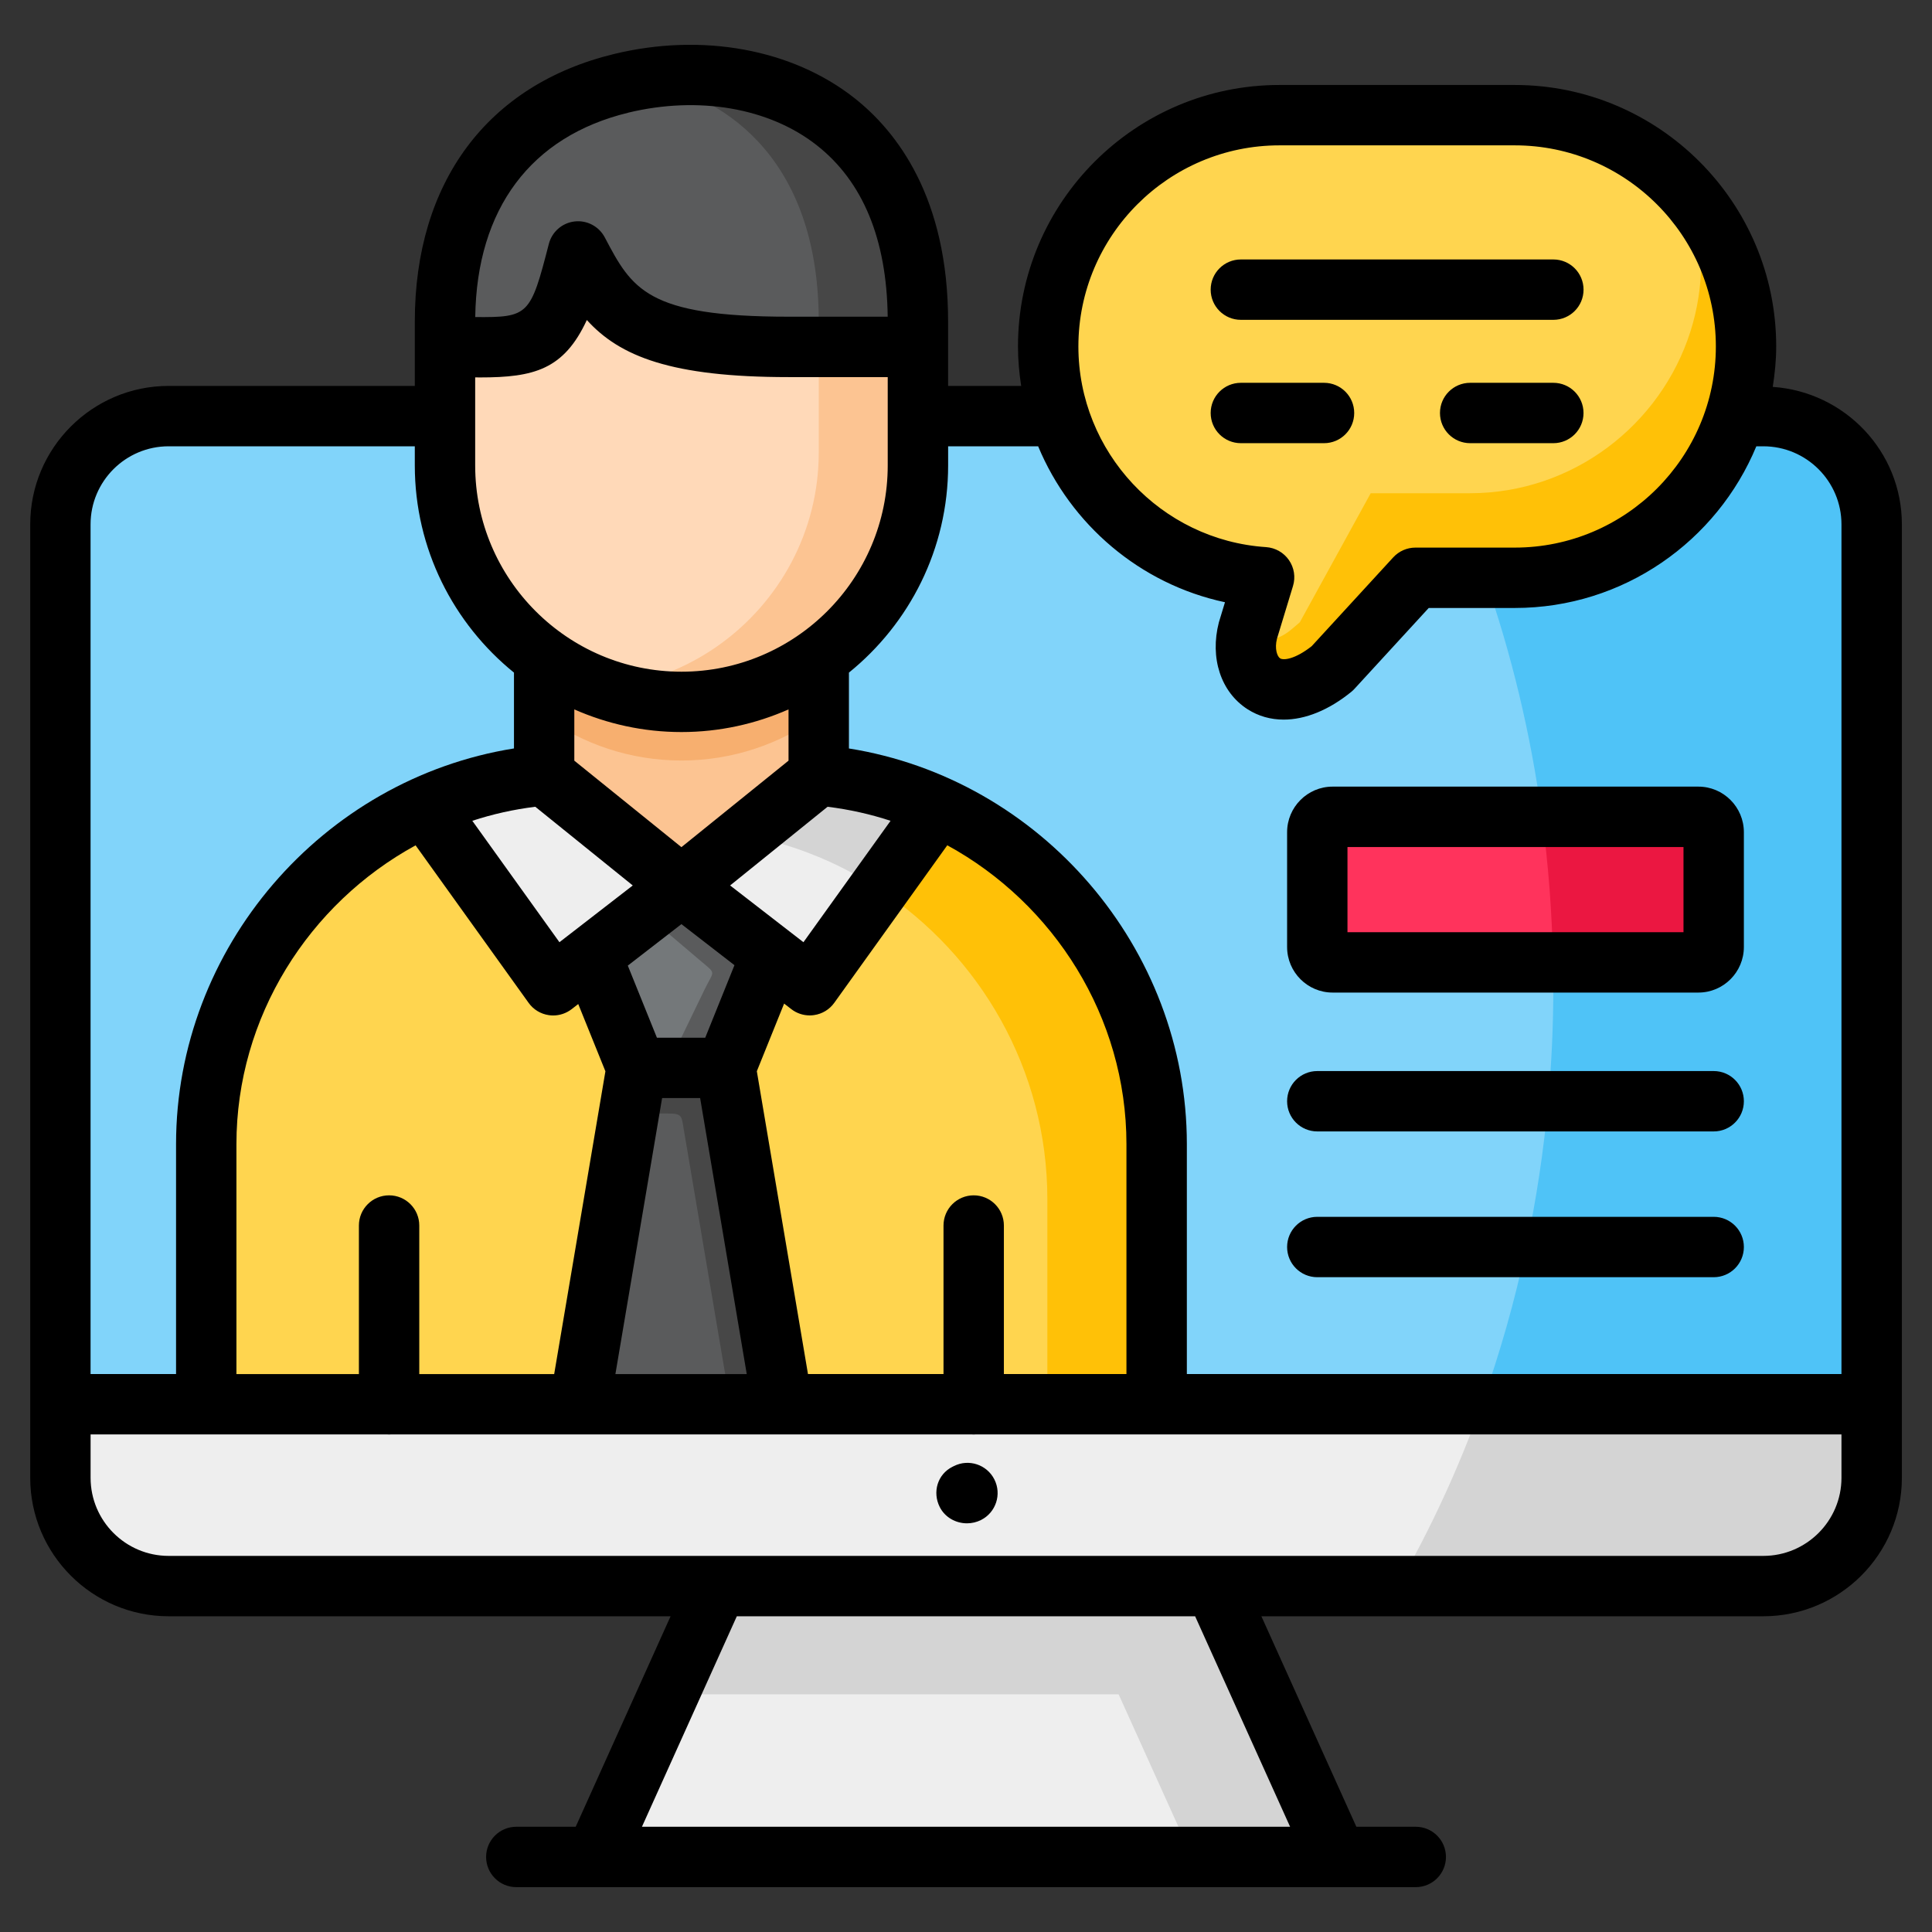 <svg enable-background="new 0 0 64 64" height="512" viewBox="0 0 64 64" width="512" xmlns="http://www.w3.org/2000/svg"><rect x="0" y="0" width="64" height="64" fill="#333333" stroke="none"/><g id="webinar"><g><g><path clip-rule="evenodd" d="m5.586 13.784c-1.975 0-3.586 1.612-3.586 3.587v29.147h4.216 55.568v-30.362c-.5-1.379-1.827-2.372-3.374-2.372-11.327 0-11.259 0-23.332 0h-4.671c-8.275 0-16.546 0-24.821 0z" fill="#81d4fa" fill-rule="evenodd"/></g><g><path clip-rule="evenodd" d="m61.784 46.517h-23.469-6.061-6.334-6.718-6.314-6.057-4.832v2.437c0 1.971 1.615 3.587 3.586 3.587h18.175 16.474 18.175c1.547 0 2.875-.992 3.374-2.372v-3.651z" fill="#eee" fill-rule="evenodd"/></g><g><path clip-rule="evenodd" d="m44.284 61.513-4.048-8.973h-16.474l-4.045 8.973z" fill="#eee" fill-rule="evenodd"/></g><g><path clip-rule="evenodd" d="m22.146 56.127h14.91l2.433 5.387h4.794l-4.048-8.973h-16.474z" fill="#d4d4d4" fill-rule="evenodd"/></g><g><path clip-rule="evenodd" d="m51.08 27.058h5.181c.281 0 .506.229.506.51v3.802c0 .281-.226.51-.506.51h-4.815c.007.267.01.534.01.801 0 1.283-.058 2.55-.171 3.799-.147 1.646-.394 3.258-.726 4.829-.38 1.793-.876 3.535-1.478 5.209h12.703v-30.362c-.5-1.379-1.827-2.372-3.374-2.372h-.927c-.986 3.097-3.894 5.356-7.306 5.356h-.989c.879 2.509 1.519 5.161 1.892 7.919z" fill="#4fc3f7" fill-rule="evenodd"/></g><g><path clip-rule="evenodd" d="m61.784 46.517h-12.703c-.76 2.122-1.694 4.138-2.775 6.023h12.104c1.547 0 2.875-.992 3.374-2.372z" fill="#d4d4d4" fill-rule="evenodd"/></g><g><path clip-rule="evenodd" d="m19.148 8.329-4.408 3.162v2.293 1.632c0 2.615 1.3 4.942 3.285 6.369 1.283.921 2.854 1.465 4.548 1.465 1.69 0 3.261-.544 4.548-1.465 1.985-1.427 3.285-3.754 3.285-6.369v-1.632-2.293z" fill="#ffd9b8" fill-rule="evenodd"/></g><g><path clip-rule="evenodd" d="m22.084 35.374-1.636-4.38-6.375-4.281c-4.261 1.93-7.241 6.228-7.241 11.191v8.614h13.528z" fill="#ffd54f" fill-rule="evenodd"/></g><g><path clip-rule="evenodd" d="m43.637 27.568v3.802c0 .281.226.51.506.51h12.118c.281 0 .506-.229.506-.51v-3.802c0-.281-.226-.51-.506-.51h-12.118c-.281 0-.506.229-.506.51z" fill="#ff335c" fill-rule="evenodd"/></g><g><path clip-rule="evenodd" d="m41.344 20.864c-.404 1.564.914 2.81 2.792 1.273l2.751-2.998h3.289c3.412 0 6.321-2.259 7.306-5.356.229-.729.356-1.502.356-2.307 0-4.213-3.45-7.662-7.662-7.662h-7.792c-4.213 0-7.662 3.45-7.662 7.662 0 .804.127 1.578.356 2.307.934 2.94 3.607 5.127 6.796 5.339z" fill="#ffd54f" fill-rule="evenodd"/></g><g><path clip-rule="evenodd" d="m27.122 14.988c0 2.615-1.3 4.942-3.285 6.365-1.116.801-2.45 1.317-3.891 1.441.821.294 1.708.455 2.628.455 1.69 0 3.261-.544 4.548-1.465 1.985-1.427 3.285-3.754 3.285-6.369v-1.632-2.293h-3.285v1.862 1.636z" fill="#fcc492" fill-rule="evenodd"/></g><g><path clip-rule="evenodd" d="m45.406 16.34-2.348 4.274c-.39.322-.78.801-1.762.482-.222 1.448 1.054 2.502 2.84 1.04l2.751-2.998h3.289c3.412 0 6.321-2.259 7.306-5.356.229-.729.356-1.502.356-2.307 0-1.848-.664-3.545-1.762-4.873.181.671.277 1.372.277 2.074 0 .804-.123 1.578-.356 2.307-.986 3.097-3.894 5.356-7.306 5.356h-3.285z" fill="#ffc107" fill-rule="evenodd"/></g><g><path clip-rule="evenodd" d="m56.261 27.058h-5.181c.212 1.574.335 3.186.366 4.822h4.815c.281 0 .506-.229.506-.51v-3.802c0-.281-.226-.51-.506-.51z" fill="#eb1741" fill-rule="evenodd"/></g><g><path clip-rule="evenodd" d="m22.564 35.374 3.357 11.143h6.334 6.061v-8.614c0-4.962-2.981-9.261-7.241-11.191l-7.015 3.785z" fill="#ffd54f" fill-rule="evenodd"/></g><g><path clip-rule="evenodd" d="m31.074 26.713-1.961 2.734c3.354 2.197 5.582 5.989 5.582 10.277v6.793h3.621v-8.614c0-4.962-2.981-9.26-7.241-11.191z" fill="#ffc107" fill-rule="evenodd"/></g><g><path clip-rule="evenodd" d="m30.407 10.652c0-7.269-5.636-8.908-9.835-7.892-3.905.948-5.831 3.939-5.831 7.892v.838c2.827 0 3.487.414 4.408-3.162.975 1.848 1.629 3.162 6.978 3.162h4.281z" fill="#5a5b5c" fill-rule="evenodd"/></g><g><path clip-rule="evenodd" d="m21.198 2.631c3.124.572 5.924 2.899 5.924 8.022v.838h3.285v-.838c0-6.913-5.099-8.733-9.209-8.022z" fill="#474747" fill-rule="evenodd"/></g><g><path clip-rule="evenodd" d="m27.122 26.88v-5.096c-1.287.921-2.857 1.465-4.548 1.465-1.694 0-3.265-.544-4.548-1.465v5.096l4.548 3.675z" fill="#fcc492" fill-rule="evenodd"/></g><g><path clip-rule="evenodd" d="m22.574 25.193c1.69 0 3.261-.544 4.548-1.465v-1.944c-1.287.921-2.857 1.465-4.548 1.465-.92 0-1.807-.161-2.628-.455-.691-.25-1.335-.592-1.92-1.01v1.944c1.283.921 2.854 1.465 4.548 1.465z" fill="#f7af6f" fill-rule="evenodd"/></g><g><path clip-rule="evenodd" d="m22.574 29.348-4.548-3.672c-1.396.123-2.727.482-3.953 1.037l4.25 5.924 1.263-.979z" fill="#eee" fill-rule="evenodd"/></g><g><path clip-rule="evenodd" d="m27.122 25.676-4.548 3.672 2.967 2.3 1.283.989 4.25-5.924c-1.225-.554-2.556-.914-3.953-1.037z" fill="#eee" fill-rule="evenodd"/></g><g><path clip-rule="evenodd" d="m27.454 28.533c.578.264 1.133.568 1.66.914l1.961-2.734c-1.225-.554-2.556-.914-3.953-1.037l-2.454 1.982c.972.181 1.906.479 2.786.876z" fill="#d4d4d4" fill-rule="evenodd"/></g><g><path clip-rule="evenodd" d="m22.574 29.348-2.987 2.31 1.502 3.717h2.95l1.502-3.727z" fill="#74787a" fill-rule="evenodd"/></g><g><path clip-rule="evenodd" d="m21.089 35.374-1.886 11.143h6.718l-1.882-11.143z" fill="#5a5b5c" fill-rule="evenodd"/></g><g><path clip-rule="evenodd" d="m21.376 30.275 1.851 1.571c.513.435.424.291.116.927l-1.259 2.601h1.954l1.502-3.727-2.967-2.3z" fill="#5a5b5c" fill-rule="evenodd"/></g><g><path clip-rule="evenodd" d="m20.832 36.887h1.307c.469 0 .438.089.513.534l1.54 9.096h1.728l-1.882-11.143h-1.954-.996z" fill="#474747" fill-rule="evenodd"/></g><g><path d="m32.255 47.517c-.552 0-1-.447-1-1v-5.92c0-.553.448-1 1-1s1 .447 1 1v5.92c0 .553-.448 1-1 1z"/></g><g><path d="m12.889 47.517c-.552 0-1-.447-1-1v-5.92c0-.553.448-1 1-1s1 .447 1 1v5.92c0 .553-.448 1-1 1z"/></g><g><path d="m44.144 32.88h12.118c.831 0 1.506-.678 1.506-1.51v-3.802c0-.832-.676-1.51-1.506-1.51h-12.118c-.831 0-1.507.678-1.507 1.51v3.802c-0.0.832.676 1.51 1.507 1.51zm.493-4.821h11.131v2.821h-11.131z"/><path d="m43.637 37.48h13.131c.552 0 1-.447 1-1s-.448-1-1-1h-13.131c-.552 0-1 .447-1 1s.448 1 1 1z"/><path d="m43.637 42.309h13.131c.552 0 1-.447 1-1s-.448-1-1-1h-13.131c-.552 0-1 .447-1 1s.448 1 1 1z"/><path d="m58.725 12.815c.068-.437.114-.882.114-1.338 0-4.776-3.886-8.662-8.662-8.662h-7.793c-4.776 0-8.662 3.886-8.662 8.662 0 .444.04.879.106 1.307h-2.421v-1.293-.838c0-4.102-1.691-6.293-3.109-7.409-2.059-1.619-5.035-2.165-7.962-1.454-4.191 1.018-6.595 4.248-6.595 8.863v.838 1.293h-8.154c-2.529 0-4.586 2.058-4.586 4.587v31.583c0 2.529 2.058 4.587 4.586 4.587h16.627l-3.143 6.973h-1.968c-.552 0-1 .447-1 1s.448 1 1 1h29.796c.552 0 1-.447 1-1s-.448-1-1-1h-1.968l-3.146-6.973h16.627c2.531 0 4.59-2.058 4.59-4.587v-31.583c0-2.422-1.893-4.39-4.275-4.555zm-16.34-8h7.793c3.673 0 6.662 2.988 6.662 6.662s-2.989 6.663-6.662 6.663h-3.289c-.28 0-.547.117-.737.324l-2.7 2.941c-.547.431-.931.476-1.046.404-.097-.062-.19-.318-.104-.654l.53-1.742c.089-.292.04-.608-.134-.859s-.452-.409-.757-.43c-3.487-.231-6.218-3.151-6.218-6.647 0-3.674 2.989-6.662 6.662-6.662zm-7.995 9.969c1.077 2.589 3.372 4.565 6.189 5.166l-.202.665c-.306 1.185.067 2.314.951 2.88.36.23.765.343 1.195.343.717 0 1.5-.315 2.248-.926.037-.03.071-.064.103-.099l2.454-2.673h2.85c3.606 0 6.701-2.216 8.003-5.356h.23c1.428 0 2.59 1.16 2.59 2.587v28.146h-21.685v-7.613c0-6.509-4.847-12.098-11.194-13.11v-2.513c2.002-1.621 3.286-4.094 3.286-6.864v-.633zm-15.47 16.128c-.016.014-.035.024-.05.038l-.338.262-2.886-4.022c.67-.22 1.367-.376 2.086-.465l3.229 2.607zm1.135 4.576-1.697 10.03h-10.526v-7.613c0-4.219 2.403-7.974 5.935-9.902l3.745 5.219c.158.221.399.367.668.406.048.007.097.011.144.011.22 0 .435-.073.612-.209l.219-.17zm2.518-7.425-3.548-2.865v-1.698c1.087.479 2.286.75 3.548.75 1.262 0 2.461-.271 3.548-.75v1.698zm0 2.55 1.757 1.36-.968 2.402h-1.601l-.964-2.388zm-.64 5.762h1.26l1.544 9.143h-4.351zm2.253-7.043 3.229-2.607c.719.089 1.416.245 2.086.465l-2.886 4.022zm1.789 3.913.237.183c.176.137.392.209.612.209.048 0 .096-.004.144-.011.269-.039.51-.185.668-.406l3.744-5.219c3.531 1.929 5.935 5.684 5.935 9.902v7.613h-10.55l-1.694-10.03zm-5.168-29.512c2.336-.564 4.675-.161 6.254 1.082 1.524 1.2 2.313 3.108 2.345 5.676h-3.28c-4.707 0-5.192-.92-6.093-2.629-.193-.365-.594-.575-1-.526-.411.048-.749.344-.852.744-.61 2.368-.666 2.437-2.438 2.423.049-3.586 1.844-5.987 5.066-6.769zm-5.066 8.768c.053.001.108.002.159.002 1.795 0 2.779-.262 3.54-1.902 1.089 1.203 2.795 1.891 6.686 1.891h3.281v2.926c0 3.768-3.065 6.833-6.833 6.833-3.768 0-6.833-3.065-6.833-6.833zm-10.154 2.283h8.154v.633c0 2.77 1.284 5.243 3.285 6.864v2.512c-6.347 1.014-11.194 6.603-11.194 13.111v7.613h-2.832v-28.146c0-1.427 1.16-2.587 2.586-2.587zm37.149 45.73h-21.471l3.143-6.973h15.182zm15.675-8.973h-18.198c-.001 0-.002-0-.003 0h-34.623c-1.426 0-2.586-1.16-2.586-2.587v-1.437h58v1.437c0 1.427-1.162 2.587-2.59 2.587z"/><path d="m31.596 48.567-.048.024c-.493.249-.666.838-.418 1.331.175.346.534.54.903.54.158 0 .317-.036.465-.11.493-.249.691-.851.442-1.344-.248-.492-.85-.692-1.343-.441z"/><path d="m41.105 10.595h10.352c.552 0 1-.447 1-1s-.448-1-1-1h-10.352c-.552 0-1 .447-1 1s.448 1 1 1z"/><path d="m41.105 14.681h2.755c.552 0 1-.447 1-1s-.448-1-1-1h-2.755c-.552 0-1 .447-1 1s.448 1 1 1z"/><path d="m51.456 12.681h-2.755c-.552 0-1 .447-1 1s.448 1 1 1h2.755c.552 0 1-.447 1-1s-.448-1-1-1z"/></g></g></g></svg>